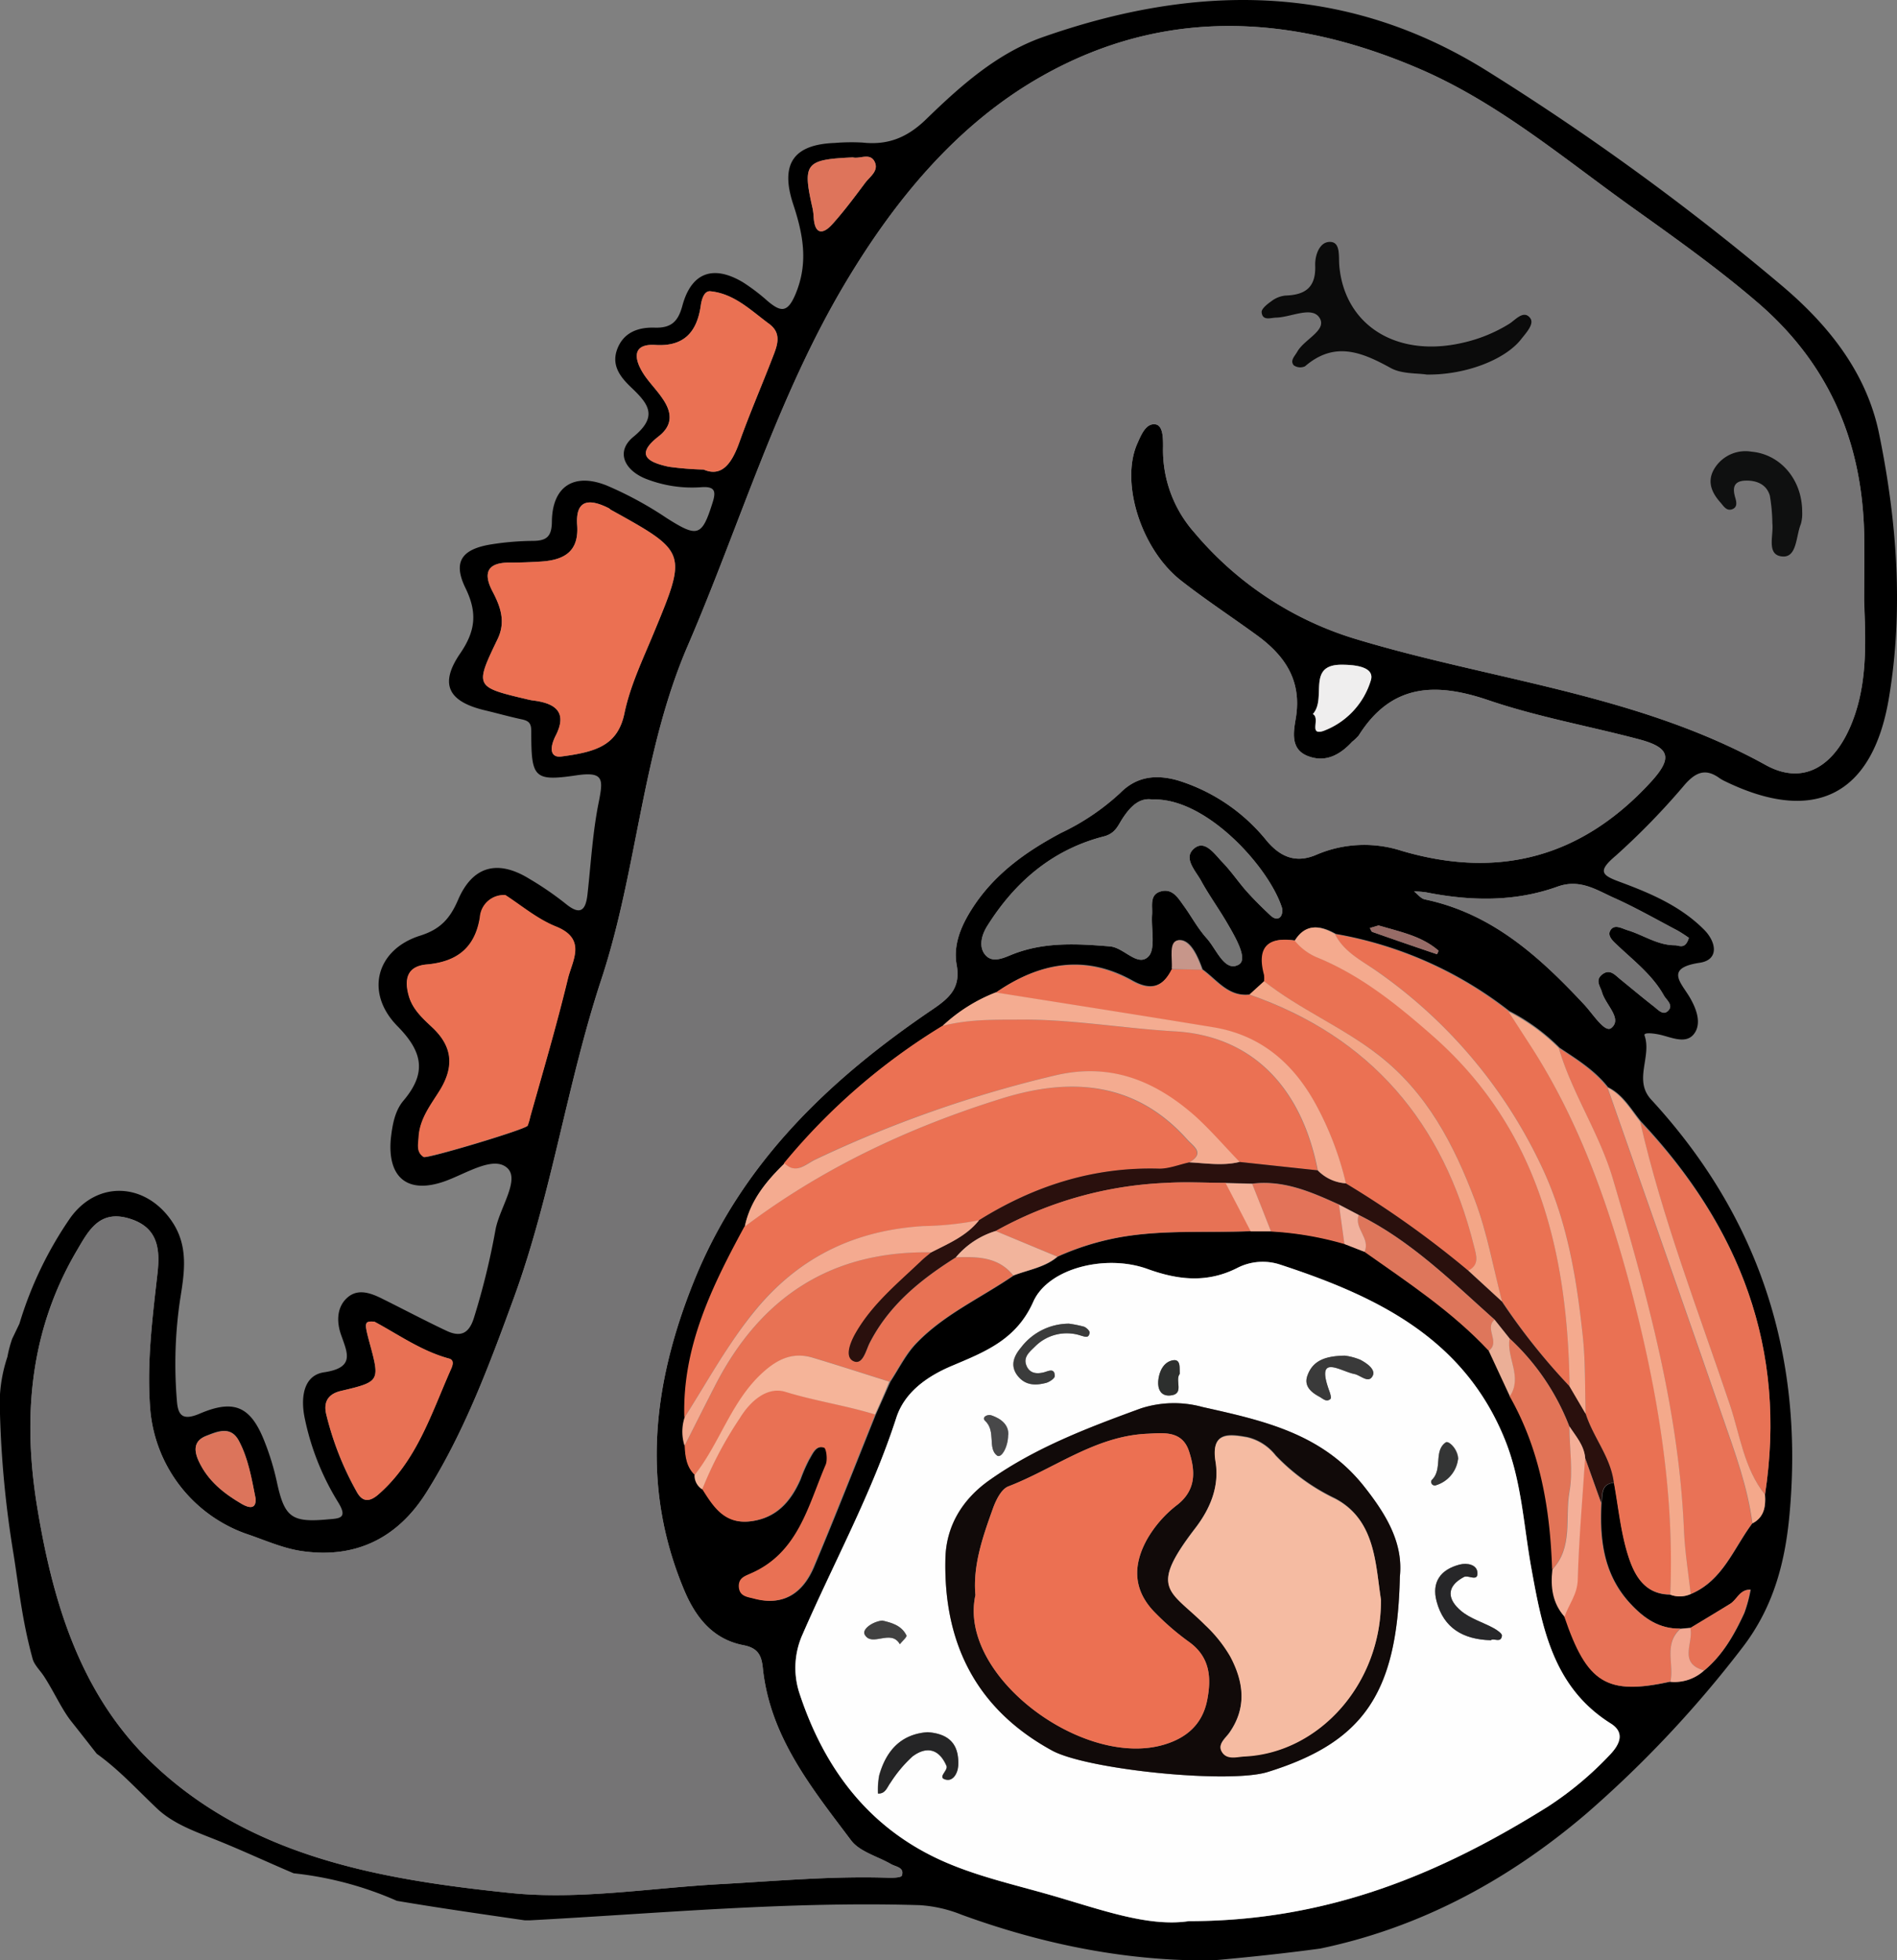 <?xml version="1.0" encoding="UTF-8"?> <svg xmlns="http://www.w3.org/2000/svg" viewBox="0 0 302.51 312.49"><rect x="0" y="0" width="302.51" height="312.49" fill="#808080" stroke="none"/> <defs> <style>.cls-1{fill:#757475;}.cls-2{fill:#fefefe;}.cls-3{fill:#eb7153;}.cls-4{fill:#ea7153;}.cls-5{fill:#eb7052;}.cls-6{fill:#ea7253;}.cls-7{fill:#757575;}.cls-8{fill:#e87254;}.cls-9{fill:#e97256;}.cls-10{fill:#e97154;}.cls-11{fill:#2a100d;}.cls-12{fill:#e87255;}.cls-13{fill:#e87154;}.cls-14{fill:#e77255;}.cls-15{fill:#e77256;}.cls-16{fill:#f4a98b;}.cls-17{fill:#f4ab90;}.cls-18{fill:#f4aa8e;}.cls-19{fill:#f4ac91;}.cls-20{fill:#e27457;}.cls-21{fill:#f4aa90;}.cls-22{fill:#f4a88b;}.cls-23{fill:#f5b499;}.cls-24{fill:#f3a687;}.cls-25{fill:#de765b;}.cls-26{fill:#e37359;}.cls-27{fill:#de745b;}.cls-28{fill:#f4af98;}.cls-29{fill:#dc745b;}.cls-30{fill:#efeeee;}.cls-31{fill:#f2b49c;}.cls-32{fill:#f5b198;}.cls-33{fill:#ebaf97;}.cls-34{fill:#f2a892;}.cls-35{fill:#f1b19d;}.cls-36{fill:#976c67;}.cls-37{fill:#c7968a;}.cls-38{fill:#0b0b0b;}.cls-39{fill:#0f1010;}.cls-40{fill:#110a09;}.cls-41{fill:#252526;}.cls-42{fill:#272729;}.cls-43{fill:#3b3c3c;}.cls-44{fill:#3a3a3a;}.cls-45{fill:#343535;}.cls-46{fill:#484849;}.cls-47{fill:#414141;}.cls-48{fill:#2d2f2e;}.cls-49{fill:#ec7052;}.cls-50{fill:#f5bba2;}</style> </defs> <title>4Ресурс 24</title> <g id="Слой_2" data-name="Слой 2"> <g id="Слой_2-2" data-name="Слой 2"> <path d="M1.94,213.42a19.5,19.5,0,0,0-.76,2.88A23.68,23.68,0,0,0,0,225.41a164.19,164.19,0,0,0,2.16,22.33c.87,5.48,1.35,10.51,3.05,16.71.29,1,1.2,1.82,1.83,2.8,1.55,2.39,2.84,5.27,4.31,7.12s2.72,3.45,4.07,5.18c3.6,2.58,6.41,5.7,9.64,8.75,2.65,2.51,6.34,3.75,9.69,5.1,4.06,1.64,8,3.48,12.08,5.21A55.27,55.27,0,0,1,63.29,303c6.78,1.15,13.6,2.12,20.41,3.11l.75,0c20.72-1.11,41.4-3.06,62.19-2.42a21.48,21.48,0,0,1,6.72,1.53c13.71,5,27.11,7.44,40.06,7.27,5.72-.5,11.43-1.11,17.11-1.88,14.93-3.11,29.16-10.16,42.49-21.55a179.68,179.68,0,0,0,24.76-26.33c5.14-6.63,7-14,7.66-22.13,2.11-25-5.08-46.82-22.13-65.32-2.87-3.11.13-6.85-1.06-10.22-.21-.58,1.69-.31,2.6-.09,1.89.46,4.2,1.56,5.43-.36,1.05-1.64.22-3.86-.84-5.66-1.37-2.32-4-4.64,1.6-5.48,3.11-.46,2.71-3.28.67-5.31-3.73-3.73-8.49-5.76-13.31-7.55-3-1.09-3.69-1.71-.76-4.19A115,115,0,0,0,268.73,125c1.7-1.9,3.25-2.55,5.42-1a6,6,0,0,0,.86.5c14.19,6.93,23.59,2.42,26.21-13.23,2.35-14,1.29-28.17-1.54-42-2-10-8.31-17.72-15.93-24.07A407.19,407.19,0,0,0,236.64,11C214.13-2.84,190.4-2.54,166.29,5.92,159,8.48,153.16,13.7,147.7,19c-3,2.92-6.09,4.17-10.12,3.73a32,32,0,0,0-4.48.06c-6.59.24-8.73,3.37-6.6,9.8,1.57,4.75,2.45,9.31.36,14.29-1.29,3.09-2.4,2.82-4.44,1.12a30.73,30.73,0,0,0-3.94-3c-4.75-2.83-8.24-1.57-9.67,3.76-.69,2.56-1.83,3.55-4.42,3.47s-5,.73-6,3.53c-.93,2.64.69,4.5,2.34,6.07,2.73,2.6,4.22,4.58.28,7.8-2.78,2.28-1.55,5.16,1.75,6.6A20.2,20.2,0,0,0,112,77.65c1.9-.09,2.22.58,1.67,2.35-1.73,5.55-2.39,5.74-7.38,2.57a57.55,57.55,0,0,0-9.57-5.19c-5.19-2.06-8.6.15-8.71,5.63,0,2.46-.76,3.19-3,3.21a45,45,0,0,0-6.45.52c-4.91.74-6.4,2.75-4.33,7,1.92,3.93,1.61,6.84-.85,10.43-3.36,4.9-1.9,7.68,4,9.07,1.93.46,3.84,1,5.79,1.42,1.17.24,1.56.63,1.55,1.94,0,7.32.34,8,7.14,7,4.41-.66,4.34.59,3.65,4.12-1,4.86-1.27,9.86-1.82,14.8-.29,2.7-1.2,3.44-3.55,1.49a50.18,50.18,0,0,0-5.74-3.93c-5-3.08-9-2.07-11.33,3.31-1.29,3-2.79,4.72-6.07,5.76-7,2.2-8.87,9.1-3.61,14.43,4.09,4.15,4.65,7.5.93,11.89-1.38,1.64-1.76,3.92-2,6.08-.54,6.16,2.67,8.78,8.43,6.81,3.43-1.17,7.88-4.21,10.13-2.19,2.1,1.88-1.25,6.43-1.87,9.89a115.56,115.56,0,0,1-3.43,14c-.81,2.62-2.21,3.09-4.37,2.08-3.44-1.62-6.79-3.4-10.2-5.09-1.83-.92-3.9-1.71-5.6-.22s-1.78,3.84-1,6c1,2.87,2.22,5.18-2.73,5.92-3.42.51-3.74,4.27-3.07,7.39a41.21,41.21,0,0,0,5.29,13.29c1.67,2.67.16,2.61-1.65,2.77-5.81.53-6.9-.34-8.13-6.11a41.38,41.38,0,0,0-1.87-6.14c-2.18-5.66-4.78-7-10.35-4.63-2.89,1.25-3.54.2-3.7-2.14a69.85,69.85,0,0,1,.5-15.89c.67-4.23,1.45-8.52-1.24-12.53-4.15-6.2-11.83-6.7-16.21-.68A60,60,0,0,0,3.1,211M136,25.09c1.1.29,2.74-.79,3.47.68s-.76,2.38-1.51,3.39c-1.67,2.23-3.34,4.48-5.2,6.55-1.53,1.71-2.81,1.69-3-1a10,10,0,0,0-.17-1.46C127.94,26,128.41,25.44,136,25.09ZM112.2,74.85a49.87,49.87,0,0,1-5.57-.45c-3.11-.68-5.52-1.79-1.61-4.83,2.37-1.84,2.12-3.91.61-6.07-1-1.49-2.39-2.79-3.28-4.35-1.32-2.3-1.29-4.38,2.16-4.16,4.62.29,6.65-2.13,7.24-6.29.15-1.06.56-2.36,1.53-2.27,3.82.38,6.48,3.07,9.39,5.21,2.1,1.56,1.23,3.56.51,5.41-1.72,4.46-3.63,8.86-5.24,13.36C116.74,73.8,115.15,76.12,112.2,74.85ZM89.45,120.6c-1.45.16-2-1-.85-3.31,1.92-3.74,0-5.15-3.42-5.61a8.05,8.05,0,0,1-1-.18c-8.47-2-8.49-2-4.82-9.65,1.31-2.73.47-5.12-.8-7.54-1.59-3-.84-4.67,2.78-4.63,1.65,0,3.31-.06,5-.17,3.59-.25,6-1.55,5.7-5.79s2.07-4.2,5-2.73c.15.07.26.21.4.29,12.2,6.75,12.16,6.74,6.73,19.82-1.71,4.12-3.68,8.24-4.58,12.55C98.52,118.87,95,119.87,89.45,120.6ZM67.59,184.44c-1.21-.79-.86-2-.8-3.15.17-3,2-5.22,3.46-7.6,2.21-3.69,1.94-6.84-1.21-9.83-1.54-1.46-3.21-2.91-3.82-5.11-.76-2.68-.25-4.74,2.9-5,4.73-.43,7.64-2.59,8.44-7.49a3.84,3.84,0,0,1,4-3.56c2.45,1.57,5.05,3.79,8.05,5,5,2,2.62,5.45,1.93,8.32-1.79,7.4-3.94,14.7-6,22a9.81,9.81,0,0,1-.42,1.43C84,180,68.09,184.77,67.59,184.44ZM52,225.34c-.38-1.75.2-3.11,2.37-3.62,6.25-1.47,6.23-1.55,4.55-7.73-.88-3.22-.84-3.41.77-3.31,3.84,2.06,7.51,4.69,11.9,5.88.85.22.6,1.05.34,1.63-3.15,7.07-5.43,14.62-11.57,20-1.57,1.38-2.66,1.16-3.52-.45A48.2,48.2,0,0,1,52,225.34ZM32.9,228.86c1.78-.71,3.91-1.63,5.2.8,1.47,2.79,2,5.9,2.67,9.25.08,1.66-1,1.52-2.19.84-2.88-1.68-5.42-3.67-6.89-6.84C30.83,231.05,31,229.61,32.9,228.86Zm223.86,50.81a53.67,53.67,0,0,1-9.91,8.28c-16.94,10.61-34.88,18.28-57.28,18.29-6.61,1-14.44-2-22.39-4.26-5.56-1.58-11.28-2.89-16.55-5.19-12-5.24-19.21-14.82-23.2-27.05a13,13,0,0,1,.57-9.25C133,249,139.05,238,142.93,226c1.31-4.05,4.87-6.59,8.85-8.27,5.25-2.22,10.31-4.15,13-10.24,2.41-5.37,11.59-7.61,18.21-5.21,4.94,1.79,9.57,2.26,14.35-.18a8.88,8.88,0,0,1,6.82-.51c15.27,5,29.33,11.68,35.87,28,2.63,6.57,2.93,13.56,4.17,20.38,1.73,9.57,3.49,19,12.66,24.76C259.17,276.13,258.38,278,256.76,279.67Zm24.7-41.43c.14,1.9-.14,3.6-2,4.58-3,4-4.69,9.11-9.8,11.27a4.24,4.24,0,0,1-3.26.11c-4.14,0-5.76-3.12-6.73-6.19-1.19-3.74-1.55-7.75-2.27-11.64-2.12.17-1.78,1.89-2,3.24-.3,5.86.35,11.41,4.6,16,2.22,2.4,4.67,4.08,8.05,4l1.58-.15c2.1-1.27,4.21-2.53,6.3-3.82,1.13-.69,1.58-2.36,3.26-2.25a22.83,22.83,0,0,1-1,3.71c-1.57,3.4-3.4,6.66-6.34,9.12a6.93,6.93,0,0,1-5.36,1.83c-10.17,2.24-13.31.32-16.93-10.36-1.89-2.2-2.21-4.79-1.9-7.54-.31-9.69-1.9-19.07-6.78-27.64l-3.37-7.24c-5.82-6.23-12.9-10.89-19.8-15.76l-3.21-1.25a52,52,0,0,0-11.69-2h-3.22c-7,.29-14.12-.27-21.12,1a42.79,42.79,0,0,0-9.77,3.05c-2,1.72-4.65,2.09-7,3-5.23,3.59-11.16,6.22-15.59,10.87-1.66,1.74-2.75,4-4.1,6.05-.78,1.74-1.55,3.49-2.33,5.23-3.26,8.1-6.44,16.23-9.83,24.28-1.73,4.1-4.76,6.34-9.48,5.08-1-.28-2.38-.31-2.42-2,0-1.34,1-1.6,1.86-2,7.62-3.27,9.18-10.79,12-17.35.33-.77.1-2.59-.27-2.71-1.4-.47-1.91,1-2.47,1.9a25.57,25.57,0,0,0-1.38,3.16c-1.54,3.52-3.83,6.17-7.92,6.68s-5.86-2.28-7.65-5.13a2.64,2.64,0,0,1-1.23-2.27c-1.36-1.28-1.56-3-1.64-4.68a7.4,7.4,0,0,1,0-4.49c-.36-11.27,4.39-20.92,9.56-30.44.86-4.15,3.42-7.24,6.35-10.09a99.93,99.93,0,0,1,25.26-21.91,26.33,26.33,0,0,1,8.48-5.33c6.88-4.75,14.12-6.11,21.7-1.87,3,1.68,4.93,1,6.37-1.89.16-1.67-.59-4.54,1.18-4.56s2.92,2.67,3.64,4.68c2.33,1.68,4.12,4.41,7.57,4l2.32-2.12a3.88,3.88,0,0,0,0-1c-1.18-4.38.53-6.14,4.94-5.47,1.74-2.78,4-2.42,6.42-1.06a62.21,62.21,0,0,1,27.68,12.3,31.78,31.78,0,0,1,8,5.85c2.79,1.84,5.63,3.61,7.73,6.29,2.41,1.19,3.65,3.5,5.25,5.46C277.43,195.53,285,215,281.46,238.24Zm-89.93-97.85c1.27,2.32,2.84,4.47,4.17,6.76,1.24,2.13,3.37,5.72,1.86,6.6-2.24,1.3-3.56-2.42-5.1-4.14s-2.45-3.52-3.72-5.26c-.86-1.2-1.75-2.7-3.5-2.29-2,.47-1.42,2.33-1.52,3.73-.17,2.3.61,5.48-.6,6.7-1.71,1.7-3.89-1.45-6.12-1.63-5.3-.44-10.59-.74-15.69,1.33-1.35.55-3.05,1.34-4.17.05s-.62-3.19.29-4.63c4.42-7.05,10.43-12.19,18.59-14.28,1.87-.48,2.26-1.76,3-2.88,1.28-1.95,2.73-3.35,4.77-3,8.56-.35,18.59,10.82,20.63,17.22a1.77,1.77,0,0,1-.16,1.38c-.53.71-1.24.27-1.68-.14-1.33-1.25-2.63-2.53-3.84-3.89s-2.42-3.15-3.8-4.57c-1.21-1.25-2.74-3.57-4.41-2.28C188.55,136.69,190.64,138.76,191.53,140.39Zm26.92,7.54,1.39-.41c3.35,1,6.81,1.64,9.54,4,.06.05-.21.59-.23.59q-5.16-1.74-10.3-3.55C218.67,148.5,218.58,148.15,218.45,147.93Zm38.92-4.83c3.46,1.55,6.77,3.44,10.13,5.21a19.35,19.35,0,0,1,1.82,1.19c-.59,1.92-1.55,1.18-2.23,1.18-2.75,0-5-1.62-7.52-2.39-.95-.29-2.05-1-2.71-.07s.37,1.8,1.08,2.47c2.65,2.5,5.58,4.74,7.4,8,.42.74,1.67,1.61.55,2.54-.73.61-1.5-.28-2.11-.76-1.83-1.42-3.6-2.91-5.4-4.37-.87-.7-1.71-1.79-3-.67-1,.9-.16,1.86.09,2.74.56,2,3.29,4.21,1.49,5.69-1.06.87-3-2.35-4.45-3.85-7.1-7.59-14.65-14.42-25.29-16.64-.64-.13-1.16-.84-1.73-1.28a15.22,15.22,0,0,1,1.92.15c7.09,1.41,14.16,1.55,21-.92C252,140.05,254.6,141.86,257.37,143.1Zm37.85-27.66c-2.77,6.74-7.67,9.82-13.67,6.5-20.56-11.38-43.82-13.51-65.73-20.19A54,54,0,0,1,190.47,84.9a19.83,19.83,0,0,1-5-13.73c0-1.32,0-3.32-1.19-3.52-1.5-.24-2.26,1.57-2.89,3-2.77,6.13.49,16.83,6.94,21.89,3.91,3.06,8.08,5.79,12.1,8.72,4.43,3.22,7.17,7.17,6.23,13.09-.34,2.12-1,5,1.83,6.14s5.18-.13,7.13-2.25a7.44,7.44,0,0,0,1.05-1c5.19-8.24,12.21-8.51,20.7-5.62,7.81,2.66,16,4.11,24,6.23,5,1.32,5.36,3,1.91,6.78-11,12-24.22,15.57-39.75,11a19.35,19.35,0,0,0-13.61.62c-3.24,1.4-5.71.38-7.9-2.2a29.27,29.27,0,0,0-14.19-9.65c-3.53-1-6.6-.62-9.19,2a37.24,37.24,0,0,1-9.44,6.37c-5.64,3-10.72,6.62-14.22,12.13-1.75,2.75-3,5.73-2.42,8.93.65,3.61-1.11,5.22-3.81,7.05-16.47,11.15-30.51,24.5-38.12,43.43-6.51,16.21-8.52,32.57-1.5,49.22,1.85,4.38,4.61,7.79,9.42,8.72,2.37.45,2.89,1.66,3.1,3.67,1.14,10.95,7.83,19.14,14.08,27.45,1.37,1.81,4.2,2.53,6.35,3.77.78.45,2.17.51,1.74,1.84-.11.33-1.47.37-2.24.34-8.82-.29-17.6.51-26.39,1-11.27.59-22.69,2.57-33.78,1.43-21.48-2.22-43.12-6-59-22.57C12.29,268.42,8.27,254.48,5.93,240.23s-1.21-28.08,6.31-40.86c1.86-3.15,3.58-6.59,8.4-5.12,4.62,1.4,4.9,4.94,4.47,8.75-.82,7.25-1.75,14.47-1.14,21.81a23.11,23.11,0,0,0,15.16,19.64c3,1,5.93,2.36,9,2.8C56.7,248.5,63.4,245.2,68,237.89c6.12-9.72,10.07-20.42,14-31.16,6-16.52,8.42-34,13.9-50.63,5.76-17.46,6.43-36.17,13.79-53.21C118,83.62,124,63.23,134.77,45.16c7.81-13.1,17.7-25.24,31.22-32.93,19.57-11.12,40-10,60.27-1.3C238.74,16.28,249.05,25,260,32.85c7,5,14.07,10,20.59,15.64,11.24,9.79,16.42,22.2,16.69,36.88.06,3.48,0,7,0,10.46C297.52,102.46,297.83,109.1,295.22,115.44Zm-85.86-1.62c2.28-2.52-1.06-7.85,4.55-7.86,1.57,0,5.49.14,4.67,2.57a12.45,12.45,0,0,1-7.58,8C208.64,117.26,210.61,114.52,209.36,113.82Z"></path> <path class="cls-1" d="M297.24,95.83c.28,6.63.59,13.27-2,19.61-2.77,6.74-7.67,9.82-13.67,6.5-20.56-11.38-43.82-13.51-65.73-20.19A54,54,0,0,1,190.47,84.9a19.83,19.83,0,0,1-5-13.73c0-1.32,0-3.32-1.19-3.52-1.5-.24-2.26,1.57-2.89,3-2.77,6.13.49,16.83,6.94,21.89,3.91,3.06,8.08,5.79,12.1,8.72,4.43,3.22,7.17,7.17,6.23,13.09-.34,2.12-1,5,1.83,6.14s5.18-.13,7.13-2.25a7.44,7.44,0,0,0,1.05-1c5.19-8.24,12.21-8.51,20.7-5.62,7.81,2.66,16,4.11,24,6.23,5,1.32,5.36,3,1.91,6.78-11,12-24.22,15.57-39.75,11a19.35,19.35,0,0,0-13.61.62c-3.24,1.4-5.71.38-7.9-2.2a29.27,29.27,0,0,0-14.19-9.65c-3.53-1-6.6-.62-9.19,2a37.24,37.24,0,0,1-9.44,6.37c-5.64,3-10.72,6.62-14.22,12.13-1.75,2.75-3,5.73-2.42,8.93.65,3.61-1.11,5.22-3.81,7.05-16.47,11.15-30.51,24.5-38.12,43.43-6.51,16.21-8.52,32.57-1.5,49.22,1.85,4.38,4.61,7.79,9.42,8.72,2.37.45,2.89,1.66,3.1,3.67,1.14,10.95,7.83,19.14,14.08,27.45,1.37,1.81,4.2,2.53,6.35,3.77.78.45,2.17.51,1.74,1.84-.11.33-1.47.37-2.24.34-8.82-.29-17.6.51-26.39,1-11.27.59-22.69,2.57-33.78,1.43-21.48-2.22-43.12-6-59-22.57C12.29,268.42,8.27,254.48,5.93,240.23s-1.21-28.08,6.31-40.86c1.86-3.15,3.58-6.59,8.4-5.12,4.62,1.4,4.9,4.94,4.47,8.75-.82,7.25-1.75,14.47-1.14,21.81a23.11,23.11,0,0,0,15.16,19.64c3,1,5.93,2.36,9,2.8C56.7,248.5,63.4,245.2,68,237.89c6.12-9.72,10.07-20.42,14-31.16,6-16.52,8.42-34,13.9-50.63,5.76-17.46,6.43-36.17,13.79-53.21C118,83.62,124,63.23,134.77,45.16c7.81-13.1,17.7-25.24,31.22-32.93,19.57-11.12,40-10,60.27-1.3C238.74,16.28,249.05,25,260,32.85c7,5,14.07,10,20.59,15.64,11.24,9.79,16.42,22.2,16.69,36.88C297.29,88.85,297.24,92.34,297.24,95.83ZM227.51,59.71c6.21.08,12.47-2.37,15.05-5.67.79-1,2.17-2.45,1.46-3.39-1-1.36-2.35.28-3.34.91a24,24,0,0,1-7.32,3c-10.56,2.49-18.91-2.69-19.78-12.21-.14-1.45.24-3.72-1.37-3.84-1.81-.13-2.54,2.19-2.48,3.75.13,3.53-1.6,4.7-4.77,4.8a4.44,4.44,0,0,0-2.27.94c-.63.44-1.56,1.19-1.5,1.73.15,1.44,1.47.88,2.36.85,2.39-.08,5.69-2,6.9.08S208,54.08,206.86,56c-.39.69-1.19,1.4-.54,2.16a1.82,1.82,0,0,0,1.79.15c4.73-4.09,9.11-2.24,13.75.32C223.64,59.64,226.06,59.47,227.51,59.71Zm59.88,21.83c0-5.12-3.49-9.13-8.07-9.55a5.8,5.8,0,0,0-5.94,2.76c-1.22,2-.42,3.82,1,5.39.5.57,1,1.48,2,1,.67-.34.56-1,.37-1.72-.42-1.43-.4-2.71,1.57-2.78,1.81-.07,3.39.59,3.92,2.38a27.7,27.7,0,0,1,.4,4.41c.24,1.93-1,5.12,1.64,5.3,2.31.16,2.12-3.28,2.91-5.17A6.08,6.08,0,0,0,287.39,81.54Z"></path> <path class="cls-2" d="M189.57,306.24c-6.61,1-14.44-2-22.39-4.26-5.56-1.58-11.28-2.89-16.55-5.19-12-5.24-19.21-14.82-23.2-27.05a13,13,0,0,1,.57-9.25C133,249,139.05,238,142.93,226c1.31-4.05,4.87-6.59,8.85-8.27,5.25-2.22,10.31-4.15,13-10.24,2.41-5.37,11.59-7.61,18.21-5.21,4.94,1.79,9.57,2.26,14.35-.18a8.88,8.88,0,0,1,6.82-.51c15.27,5,29.33,11.68,35.87,28,2.63,6.57,2.93,13.56,4.17,20.38,1.73,9.57,3.49,19,12.66,24.76,2.27,1.44,1.48,3.3-.14,5a53.67,53.67,0,0,1-9.91,8.28C229.91,298.56,212,306.23,189.57,306.24Zm33.66-54.9c.57-5.38-2.13-9.92-5.85-14.56-6.72-8.36-16.1-10.36-25.65-12.5a17.18,17.18,0,0,0-9.8.22c-8.38,3.06-16.75,6.22-24.12,11.42-4.29,3-6.94,7.25-7.06,12.51-.31,13.45,4.89,24,17,30.61,5.59,3.06,28.24,5.34,34.4,3.42C217.44,277.72,222.84,269.9,223.23,251.34Zm-75.31,24.78c-4.19.3-6.6,2.91-7.75,6.9a13,13,0,0,0-.19,2.88c1.22.05,1.45-1,2-1.75a20.83,20.83,0,0,1,3.47-4.14c2.2-1.67,4.25-1.31,5.45,1.48.33.78-1.61,1.91,0,2.21,1.12.21,1.83-1.16,1.87-2.45C152.91,278,151.33,276.36,147.92,276.12Zm89.82-14.66c.45-.41,1.64.53,1.77-.73,0-.35-.8-.91-1.33-1.2-1.73-.94-3.73-1.52-5.19-2.75-2.1-1.76-2.49-3.84.46-5.4.7-.37,2.28.85,2.15-.73-.11-1.28-1.64-1.55-2.83-1.25-3,.78-4.51,2.78-3.67,5.89C230.24,259.53,233.32,261.34,237.74,261.46ZM170.46,211a9.63,9.63,0,0,0-7.66,3.82c-1.13,1.34-1.81,2.81-.54,4.45s2.81,1.6,4.48,1.18c.57-.15,1.46-.73,1.46-1.11,0-1.37-1.06-.76-1.73-.59-1.29.33-2.37.08-2.83-1.19s.59-2.11,1.41-2.92a7.13,7.13,0,0,1,7.28-1.76c.67.18,1.28.49,1.42-.41.05-.29-.51-.86-.9-1A18.37,18.37,0,0,0,170.46,211Zm44,5.11c-2.75.06-5,.6-5.95,3.1-.66,1.7.51,2.72,1.92,3.47.57.31,1.1.88,1.71.34.18-.16,0-.82-.15-1.21-2.26-6.19,1.72-3.21,4-2.77,1,.19,2.29,1.61,2.92.23.46-1-1-2-2-2.5A9.76,9.76,0,0,0,214.42,216.09Zm18.09,16.49c0-1.61-1.55-3-2-2.68-2,1.39-.44,4.32-2.24,6a.57.57,0,0,0,.73.81A5,5,0,0,0,232.51,232.58Zm-71.75-3.82c.13-1.54-1-2.59-2.69-3.15-.64-.22-1.59.31-1,.88,1.76,1.63.35,4.36,1.89,5.52C159.7,232.53,160.78,230.59,160.76,228.76Zm-20.08,29.56c-1.57.17-3.25,1.39-2.8,2.23,1.12,2.06,4.19-.95,5.6,1.53.38-.48,1.17-1.16,1.05-1.4C143.75,259.08,142.16,258.67,140.68,258.32ZM188.13,219c-.06-.89.22-2.38-1.07-2.17-1.48.25-2.23,1.75-2.36,3.31-.1,1.29.43,2.4,1.83,2.31C189,222.31,187.29,220.09,188.13,219Z"></path> <path class="cls-3" d="M109.13,226c-.36-11.26,4.39-20.91,9.56-30.44,12.42-9.34,26.29-15.84,41-20.43,10.92-3.4,21.27-2.74,29.55,6.51,1,1.13,2.92,2.18.37,3.67-1.59.35-3.19,1.05-4.77,1-10.48-.31-20,2.73-28.76,8.22a49.92,49.92,0,0,1-8.88.93c-10.9.66-19.89,4.94-26.95,13.6C116,214.35,112.75,220.27,109.13,226Z"></path> <path class="cls-4" d="M212.89,148.91a62.22,62.22,0,0,1,27.67,12.3l3.19,4.94c8,12.3,12.82,25.93,16.52,40,4.12,15.75,6.77,31.66,6.08,48-4.14,0-5.76-3.12-6.73-6.19-1.19-3.74-1.55-7.75-2.27-11.64-.52-4.06-3.29-7.2-4.49-11-.13-4.09,0-8.21-.45-12.27-1-9.53-2.55-18.89-6.85-27.7a78.82,78.82,0,0,0-26.08-30.62C217.1,153.13,214.28,151.76,212.89,148.91Z"></path> <path class="cls-3" d="M125,185.44a100.09,100.09,0,0,1,25.26-21.9c3.88-1,7.86-1,11.83-1,8.47-.1,16.81,1.39,25.21,1.87,11.78.67,20.1,8.33,22.8,22.15l-12.46-1.34c-2.42-2.49-4.69-5.15-7.3-7.43-6.39-5.58-13.47-8.44-22.28-6.33a191.34,191.34,0,0,0-38.17,13.41C128.41,185.59,126.9,187.24,125,185.44Z"></path> <path class="cls-5" d="M89.45,120.6c-1.45.16-2-1-.85-3.31,1.92-3.74,0-5.15-3.42-5.61a8.05,8.05,0,0,1-1-.18c-8.47-2-8.49-2-4.82-9.65,1.31-2.73.47-5.12-.8-7.54-1.59-3-.84-4.67,2.78-4.63,1.65,0,3.31-.06,5-.17,3.59-.25,6-1.55,5.7-5.79s2.07-4.2,5-2.73c.15.07.26.21.4.29,12.2,6.75,12.16,6.74,6.73,19.82-1.71,4.12-3.68,8.24-4.58,12.55C98.52,118.87,95,119.87,89.45,120.6Z"></path> <path class="cls-3" d="M191.67,154.57c2.33,1.68,4.12,4.41,7.57,4,19.38,6.74,30.94,20.46,35.82,40.13.36,1.45.92,2.93-.9,3.87a154.73,154.73,0,0,0-19.53-13.91,50.3,50.3,0,0,0-4.75-12.48c-3.6-6.62-8.8-11.13-16.4-12.38-11.55-1.9-23.13-3.71-34.7-5.56,6.88-4.74,14.12-6.1,21.7-1.86,3,1.68,4.93,1,6.37-1.89Z"></path> <path class="cls-6" d="M201.57,156.41a4.41,4.41,0,0,0,0-1c-1.18-4.38.53-6.14,4.94-5.47a9.12,9.12,0,0,0,3.52,2.66c7.17,2.91,13.12,7.74,18.79,12.79C245.4,180.23,250,199.84,250.3,221a102,102,0,0,1-10.77-13.57c-1.41-5.4-2.38-11-4.34-16.16-3.34-8.81-7.59-17.08-15.4-23.14C214,163.69,207.26,160.9,201.57,156.41Z"></path> <path class="cls-3" d="M80.6,142.67c2.45,1.57,5.05,3.79,8.05,5,5,2,2.62,5.45,1.93,8.32-1.79,7.4-3.94,14.7-6,22a9.81,9.81,0,0,1-.42,1.43c-.23.56-16.12,5.29-16.62,5-1.21-.79-.86-2-.8-3.15.17-3,2-5.22,3.46-7.6,2.21-3.69,1.94-6.84-1.21-9.83-1.54-1.46-3.21-2.91-3.82-5.11-.76-2.68-.25-4.74,2.9-5,4.73-.43,7.64-2.59,8.44-7.49A3.84,3.84,0,0,1,80.6,142.67Z"></path> <path class="cls-7" d="M183.79,127.45c8.56-.35,18.59,10.82,20.63,17.22a1.77,1.77,0,0,1-.16,1.38c-.53.71-1.24.27-1.68-.14-1.33-1.25-2.63-2.53-3.84-3.89s-2.42-3.15-3.8-4.57c-1.21-1.25-2.74-3.57-4.41-2.28-2,1.52.11,3.59,1,5.22,1.27,2.32,2.84,4.47,4.17,6.76,1.24,2.13,3.37,5.72,1.86,6.6-2.24,1.3-3.56-2.42-5.1-4.14s-2.45-3.52-3.72-5.26c-.86-1.2-1.75-2.7-3.5-2.29-2,.47-1.42,2.33-1.52,3.73-.17,2.3.61,5.48-.6,6.7-1.71,1.7-3.89-1.45-6.12-1.63-5.3-.44-10.59-.74-15.69,1.33-1.35.55-3.05,1.34-4.17.05s-.62-3.19.29-4.63c4.42-7.05,10.43-12.19,18.59-14.28,1.87-.48,2.26-1.76,3-2.88C180.3,128.5,181.75,127.1,183.79,127.45Z"></path> <path class="cls-8" d="M161.56,203.32c-5.23,3.59-11.16,6.22-15.59,10.87-1.66,1.74-2.75,4-4.1,6.05-4.05-1.27-8.09-2.58-12.15-3.8-3.15-.95-5.56.11-8,2.33-5.06,4.58-6.81,11.23-10.9,16.37-1.36-1.27-1.56-2.95-1.64-4.68,1.64-3.23,3.26-6.47,4.92-9.69,7.2-14,18.44-21.41,34.41-21.14-.49.42-1,.81-1.48,1.26-3.77,3.64-7.91,7-10.57,11.6-.86,1.5-1.75,3.75-.41,4.45,1.53.81,2.05-1.71,2.64-2.87,3.11-6.07,8.15-10.12,13.74-13.64C155.79,200.35,159.16,200.29,161.56,203.32Z"></path> <path class="cls-9" d="M248.57,167.06c2.79,1.84,5.63,3.61,7.74,6.29,6.16,17.61,12.37,35.21,18.47,52.84,1.89,5.44,3.88,10.87,4.63,16.63-3,4-4.69,9.11-9.8,11.27-.38-3.43-.94-6.86-1.08-10.31-.83-19.24-5.93-37.58-11.34-55.9C255,180.6,250.7,174.3,248.57,167.06Z"></path> <path class="cls-10" d="M139.54,225.47c-3.26,8.1-6.44,16.23-9.83,24.28-1.73,4.1-4.76,6.34-9.48,5.08-1-.28-2.38-.31-2.42-2,0-1.34,1-1.6,1.86-2,7.62-3.28,9.18-10.8,12-17.36.33-.77.1-2.59-.27-2.71-1.4-.47-1.91,1-2.47,1.9a26.25,26.25,0,0,0-1.38,3.16c-1.54,3.52-3.83,6.17-7.92,6.68s-5.86-2.28-7.65-5.13a60.84,60.84,0,0,1,6-11.36c1.64-2.69,4.34-5.09,7.27-4.19C130,223.32,134.84,224,139.54,225.47Z"></path> <path class="cls-11" d="M152.41,200.43c-5.59,3.52-10.63,7.57-13.74,13.64-.59,1.16-1.11,3.68-2.64,2.87-1.34-.7-.45-2.95.41-4.45,2.66-4.65,6.8-8,10.57-11.6.47-.45,1-.84,1.49-1.26,2.74-1.41,5.63-2.59,7.62-5.12,8.8-5.49,18.28-8.53,28.76-8.22,1.58,0,3.18-.66,4.77-1,2.68.13,5.36.59,8-.07l12.47,1.34a6.81,6.81,0,0,0,4.48,2.07,154.73,154.73,0,0,1,19.53,13.91l5.37,4.93A102,102,0,0,0,250.3,221l2.56,4.35c1.2,3.79,4,6.93,4.49,11-2.12.17-1.78,1.89-2,3.23l-2.58-7.22c-.18-2-1.48-3.44-2.51-5a37.42,37.42,0,0,0-9.51-14l-2.4-3c-6.81-6.08-13.32-12.57-21.65-16.69L213.53,192c-4.4-2-8.81-3.95-13.85-3.33l-4.2-.11c-3.14,0-6.29-.22-9.42,0a61,61,0,0,0-27.29,7.68A13.38,13.38,0,0,0,152.41,200.43Z"></path> <path class="cls-4" d="M112.2,74.85a49.87,49.87,0,0,1-5.57-.45c-3.11-.68-5.52-1.79-1.61-4.83,2.37-1.84,2.12-3.91.61-6.07-1-1.49-2.39-2.79-3.28-4.35-1.32-2.3-1.29-4.38,2.16-4.16,4.62.29,6.65-2.13,7.24-6.29.15-1.06.56-2.36,1.53-2.27,3.82.38,6.48,3.07,9.39,5.21,2.1,1.56,1.23,3.56.51,5.41-1.72,4.46-3.63,8.86-5.24,13.36C116.74,73.8,115.15,76.12,112.2,74.85Z"></path> <path class="cls-12" d="M261.55,178.81c15.88,16.72,23.49,36.2,19.91,59.44-3.38-4.23-4-9.6-5.64-14.46C270.79,208.89,265.07,194.19,261.55,178.81Z"></path> <path class="cls-1" d="M269.32,149.5c-.59,1.92-1.55,1.18-2.23,1.18-2.75,0-5-1.62-7.52-2.39-.95-.29-2.05-1-2.71-.07s.37,1.8,1.08,2.47c2.65,2.5,5.58,4.74,7.4,8,.42.74,1.67,1.61.55,2.54-.73.61-1.5-.28-2.11-.76-1.83-1.42-3.6-2.91-5.4-4.37-.87-.7-1.71-1.79-3-.67-1,.9-.16,1.86.09,2.74.56,2,3.29,4.21,1.49,5.69-1.06.87-3-2.35-4.45-3.85-7.1-7.59-14.65-14.42-25.29-16.64-.64-.13-1.16-.84-1.73-1.28a17.34,17.34,0,0,1,1.92.15c7.09,1.41,14.16,1.55,21-.92,3.48-1.25,6.12.56,8.89,1.8,3.46,1.55,6.77,3.44,10.13,5.21A19.35,19.35,0,0,1,269.32,149.5Z"></path> <path class="cls-13" d="M59.72,210.68c3.84,2.06,7.51,4.69,11.9,5.88.85.22.6,1.05.34,1.63-3.15,7.07-5.43,14.62-11.57,20-1.57,1.38-2.66,1.16-3.52-.45A48.2,48.2,0,0,1,52,225.34c-.38-1.75.2-3.11,2.37-3.62,6.25-1.47,6.23-1.55,4.55-7.73C58.07,210.77,58.11,210.58,59.72,210.68Z"></path> <path class="cls-14" d="M158.77,196.23a61,61,0,0,1,27.29-7.68c3.13-.17,6.28,0,9.42,0,1.34,2.56,2.66,5.13,4,7.69-7,.29-14.11-.27-21.11,1a42.79,42.79,0,0,0-9.77,3.05Z"></path> <path class="cls-15" d="M252.74,232.38l2.58,7.22c-.3,5.87.35,11.42,4.6,16,2.22,2.4,4.67,4.08,8.05,4-2.71,2.4-1,5.65-1.6,8.44-10.16,2.24-13.3.32-16.92-10.36.67-2,2-3.54,2.11-5.88C251.74,245.36,252.32,238.87,252.74,232.38Z"></path> <path class="cls-16" d="M248.57,167.06c2.13,7.24,6.46,13.54,8.62,20.82,5.41,18.32,10.51,36.66,11.34,55.9.14,3.45.7,6.88,1.08,10.31a4.24,4.24,0,0,1-3.26.11c.69-16.35-2-32.26-6.08-48-3.7-14.11-8.49-27.74-16.52-40l-3.19-4.94A31.78,31.78,0,0,1,248.57,167.06Z"></path> <path class="cls-17" d="M197.68,185.21c-2.67.66-5.35.2-8,.07,2.55-1.49.65-2.54-.37-3.67-8.28-9.25-18.63-9.91-29.55-6.51-14.75,4.59-28.62,11.09-41,20.43.86-4.14,3.42-7.23,6.35-10.08,1.86,1.79,3.37.14,4.89-.59a191.34,191.34,0,0,1,38.17-13.41c8.81-2.11,15.89.75,22.28,6.33C193,180.06,195.26,182.72,197.68,185.21Z"></path> <path class="cls-18" d="M252.86,225.38,250.3,221c-.31-21.19-4.9-40.8-21.53-55.61-5.67-5-11.62-9.88-18.79-12.79a9.12,9.12,0,0,1-3.52-2.66c1.74-2.78,4-2.42,6.42-1.06,1.4,2.85,4.22,4.22,6.6,5.88a78.82,78.82,0,0,1,26.08,30.62c4.3,8.81,5.84,18.17,6.85,27.7C252.84,217.17,252.73,221.29,252.86,225.38Z"></path> <path class="cls-19" d="M214.63,188.62a6.81,6.81,0,0,1-4.48-2.07c-2.71-13.82-11-21.48-22.81-22.15-8.4-.48-16.74-2-25.21-1.87-4,0-7.95,0-11.83,1a26.33,26.33,0,0,1,8.48-5.33c11.57,1.84,23.15,3.65,34.7,5.55,7.6,1.25,12.8,5.76,16.4,12.38A50.3,50.3,0,0,1,214.63,188.62Z"></path> <path class="cls-20" d="M240.72,213.36a37.42,37.42,0,0,1,9.51,14c.06,3.51.66,7.12,0,10.5-.76,4.12.63,8.79-2.72,12.34-.31-9.69-1.9-19.07-6.78-27.64C242.84,219.48,240.21,216.43,240.72,213.36Z"></path> <path class="cls-21" d="M156.12,194.51c-2,2.53-4.88,3.71-7.62,5.12-16-.27-27.22,7.16-34.42,21.14-1.66,3.22-3.28,6.46-4.92,9.69a7.4,7.4,0,0,1,0-4.49c3.62-5.7,6.83-11.62,11.16-16.93,7.06-8.66,16-12.94,27-13.6A49.92,49.92,0,0,0,156.12,194.51Z"></path> <path class="cls-22" d="M261.55,178.81c3.52,15.38,9.24,30.08,14.27,45,1.65,4.86,2.26,10.23,5.64,14.46.14,1.89-.14,3.59-2,4.57-.75-5.76-2.74-11.19-4.63-16.63-6.1-17.63-12.31-35.23-18.47-52.84C258.71,174.54,260,176.85,261.55,178.81Z"></path> <path class="cls-23" d="M139.54,225.47c-4.7-1.44-9.57-2.15-14.29-3.6-2.93-.9-5.63,1.5-7.27,4.19a60.84,60.84,0,0,0-6,11.36,2.64,2.64,0,0,1-1.23-2.27c4.09-5.15,5.84-11.8,10.9-16.38,2.46-2.22,4.87-3.28,8-2.33,4.06,1.22,8.1,2.53,12.15,3.8C141.09,222,140.32,223.73,139.54,225.47Z"></path> <path class="cls-24" d="M239.53,207.46l-5.37-4.93c1.82-.94,1.26-2.42.9-3.87-4.88-19.67-16.44-33.39-35.82-40.13l2.33-2.12c5.69,4.49,12.46,7.28,18.22,11.75,7.81,6.06,12.06,14.33,15.4,23.14C237.15,196.49,238.12,202.06,239.53,207.46Z"></path> <path class="cls-25" d="M216.67,193.68c8.33,4.12,14.84,10.61,21.66,16.69-1.67,1.4,1,3.6-.93,4.95-5.82-6.23-12.9-10.89-19.8-15.76C218.58,197.39,215.89,195.81,216.67,193.68Z"></path> <path class="cls-26" d="M199.68,188.71c5-.62,9.45,1.34,13.85,3.33q.43,3.14.86,6.27a52,52,0,0,0-11.69-2C201.69,193.76,200.69,191.23,199.68,188.71Z"></path> <path class="cls-27" d="M136,25.09c1.1.29,2.74-.79,3.47.68s-.76,2.38-1.51,3.39c-1.67,2.23-3.34,4.48-5.2,6.55-1.53,1.71-2.81,1.69-3-1a10,10,0,0,0-.17-1.46C127.94,26,128.41,25.44,136,25.09Z"></path> <path class="cls-28" d="M247.55,250.2c3.35-3.55,2-8.22,2.72-12.34.62-3.38,0-7,0-10.5,1,1.58,2.33,3,2.51,5-.42,6.49-1,13-1.18,19.48-.07,2.34-1.44,3.92-2.11,5.88C247.56,255.54,247.24,253,247.55,250.2Z"></path> <path class="cls-29" d="M40.77,238.91c.08,1.66-1,1.52-2.19.84-2.88-1.68-5.42-3.67-6.89-6.84-.86-1.86-.7-3.3,1.21-4s3.91-1.63,5.2.8C39.57,232.45,40.12,235.56,40.77,238.91Z"></path> <path class="cls-30" d="M209.36,113.82c2.28-2.52-1.06-7.85,4.55-7.86,1.57,0,5.49.14,4.67,2.57a12.45,12.45,0,0,1-7.58,8C208.64,117.26,210.61,114.52,209.36,113.82Z"></path> <path class="cls-15" d="M269.55,259.51c2.1-1.27,4.21-2.53,6.3-3.82,1.13-.69,1.58-2.36,3.26-2.25a22.83,22.83,0,0,1-1,3.71c-1.57,3.4-3.4,6.66-6.34,9.12C267.55,265.13,270.12,261.82,269.55,259.51Z"></path> <path class="cls-31" d="M158.77,196.23l9.82,4.08c-2,1.72-4.65,2.09-7,3-2.4-3-5.77-3-9.15-2.89A13.38,13.38,0,0,1,158.77,196.23Z"></path> <path class="cls-32" d="M199.68,188.71c1,2.52,2,5,3,7.58h-3.23c-1.33-2.56-2.65-5.13-4-7.69Z"></path> <path class="cls-33" d="M237.4,215.32c1.92-1.35-.74-3.55.93-4.95.79,1,1.59,2,2.39,3-.51,3.07,2.12,6.12.05,9.2Z"></path> <path class="cls-34" d="M269.55,259.51c.57,2.31-2,5.62,2.19,6.76a6.94,6.94,0,0,1-5.37,1.83c.64-2.79-1.11-6,1.6-8.44Z"></path> <path class="cls-35" d="M214.39,198.31q-.42-3.13-.86-6.27l3.14,1.64c-.78,2.13,1.91,3.71.93,5.88Z"></path> <path class="cls-36" d="M219.84,147.52c3.35,1,6.81,1.64,9.54,4,.06.05-.21.59-.23.59q-5.16-1.74-10.3-3.55c-.18-.07-.27-.42-.4-.64Z"></path> <path class="cls-37" d="M191.67,154.57l-4.82-.12c.16-1.67-.59-4.54,1.18-4.56S191,152.56,191.67,154.57Z"></path> <path class="cls-38" d="M227.51,59.71c-1.45-.24-3.87-.07-5.65-1-4.64-2.56-9-4.41-13.75-.32a1.82,1.82,0,0,1-1.79-.15c-.65-.76.15-1.47.54-2.16,1.11-2,4.76-3.4,3.59-5.37s-4.51-.16-6.9-.08c-.89,0-2.21.59-2.36-.85-.06-.54.87-1.29,1.5-1.73a4.44,4.44,0,0,1,2.27-.94c3.17-.1,4.9-1.27,4.77-4.8-.06-1.56.67-3.88,2.48-3.75,1.61.12,1.23,2.39,1.37,3.84.87,9.52,9.22,14.7,19.78,12.21a24,24,0,0,0,7.32-3c1-.63,2.3-2.27,3.34-.91.71.94-.67,2.37-1.46,3.39C240,57.34,233.72,59.79,227.51,59.71Z"></path> <path class="cls-39" d="M287.39,81.54a6.08,6.08,0,0,1-.21,2c-.79,1.89-.6,5.33-2.91,5.17-2.67-.18-1.4-3.37-1.64-5.3a27.7,27.7,0,0,0-.4-4.41c-.53-1.79-2.11-2.45-3.92-2.38-2,.07-2,1.35-1.57,2.78.19.68.3,1.38-.37,1.72-1,.48-1.5-.43-2-1-1.41-1.57-2.21-3.36-1-5.39A5.8,5.8,0,0,1,279.32,72C283.9,72.41,287.38,76.42,287.39,81.54Z"></path> <path class="cls-40" d="M223.23,251.34c-.39,18.56-5.79,26.38-21.06,31.12-6.16,1.92-28.81-.36-34.4-3.42-12.13-6.63-17.33-17.16-17-30.61.12-5.26,2.77-9.49,7.06-12.51,7.37-5.2,15.74-8.36,24.12-11.42a17.18,17.18,0,0,1,9.8-.22c9.55,2.14,18.93,4.14,25.65,12.5C221.1,241.42,223.8,246,223.23,251.34Zm-67.68,2.92c-2.84,12.85,17.18,27.7,30.12,23.83,3.65-1.09,6.1-3.31,6.84-7.1.7-3.58.45-6.89-2.95-9.3a41.13,41.13,0,0,1-5.26-4.52c-3.55-3.52-3.76-7.49-1.39-11.78a18.55,18.55,0,0,1,4.89-5.56c3-2.42,2.84-5.46,1.79-8.55-1.13-3.32-4.14-2.85-6.74-2.73-8.23.41-14.72,5.56-22.06,8.39-1.13.44-2,2.23-2.47,3.57C156.7,245,155.12,249.59,155.55,254.26Zm64.67.7c-.89-5.51-.81-12.67-7.31-16.13a32.36,32.36,0,0,1-9.47-6.86,8.11,8.11,0,0,0-4.53-2.91c-2.94-.52-5.82-.9-5.06,3.84.65,4-.84,7.53-3.23,10.65-7.54,9.82-4.06,9.79,1.57,15.41a22,22,0,0,1,4,5c2.13,4,2.72,8.12-.13,12.19-.61.87-1.91,1.8-1.21,3,.8,1.37,2.4.82,3.65.76C210.37,279.39,220.3,268.35,220.22,255Z"></path> <path class="cls-41" d="M147.92,276.12c3.41.24,5,1.91,4.9,5.13,0,1.29-.75,2.66-1.87,2.45-1.64-.3.3-1.43,0-2.21-1.2-2.79-3.25-3.15-5.45-1.48a20.83,20.83,0,0,0-3.47,4.14c-.57.74-.8,1.8-2,1.75a13,13,0,0,1,.19-2.88C141.32,279,143.73,276.42,147.92,276.12Z"></path> <path class="cls-42" d="M237.74,261.46c-4.42-.12-7.5-1.93-8.64-6.17-.84-3.11.63-5.11,3.67-5.89,1.19-.3,2.72,0,2.83,1.25.13,1.58-1.45.36-2.15.73-2.95,1.56-2.56,3.64-.46,5.4,1.46,1.23,3.46,1.81,5.19,2.75.53.29,1.37.85,1.33,1.2C239.38,262,238.19,261.05,237.74,261.46Z"></path> <path class="cls-43" d="M170.46,211a18.37,18.37,0,0,1,2.39.48c.39.13,1,.7.9,1-.14.9-.75.59-1.42.41a7.13,7.13,0,0,0-7.28,1.76c-.82.81-1.87,1.61-1.41,2.92s1.54,1.52,2.83,1.19c.67-.17,1.71-.78,1.73.59,0,.38-.89,1-1.46,1.11-1.67.42-3.31.34-4.48-1.18s-.59-3.11.54-4.45A9.63,9.63,0,0,1,170.46,211Z"></path> <path class="cls-44" d="M214.42,216.09a9.76,9.76,0,0,1,2.51.66c1,.53,2.43,1.51,2,2.5-.63,1.38-1.92,0-2.92-.23-2.31-.44-6.29-3.42-4,2.77.14.39.33,1.05.15,1.21-.61.54-1.14,0-1.71-.34-1.41-.75-2.58-1.77-1.92-3.47C209.43,216.69,211.67,216.15,214.42,216.09Z"></path> <path class="cls-45" d="M232.51,232.58a5,5,0,0,1-3.47,4.16.57.57,0,0,1-.73-.81c1.8-1.71.28-4.64,2.24-6C231,229.61,232.47,231,232.51,232.58Z"></path> <path class="cls-46" d="M160.76,228.76c0,1.83-1.06,3.77-1.77,3.25-1.54-1.16-.13-3.89-1.89-5.52-.62-.57.33-1.1,1-.88C159.74,226.17,160.89,227.22,160.76,228.76Z"></path> <path class="cls-47" d="M140.68,258.32c1.48.35,3.07.76,3.85,2.36.12.24-.67.92-1.05,1.4-1.41-2.48-4.48.53-5.6-1.53C137.43,259.71,139.11,258.49,140.68,258.32Z"></path> <path class="cls-48" d="M188.13,219c-.84,1.08.85,3.3-1.6,3.45-1.4.09-1.93-1-1.83-2.31.13-1.56.88-3.06,2.36-3.31C188.35,216.63,188.07,218.12,188.13,219Z"></path> <path class="cls-49" d="M155.55,254.26c-.43-4.67,1.15-9.23,2.77-13.75.48-1.34,1.34-3.13,2.47-3.57,7.34-2.83,13.83-8,22.06-8.39,2.6-.12,5.61-.59,6.74,2.73,1,3.09,1.25,6.13-1.79,8.55a18.55,18.55,0,0,0-4.89,5.56c-2.37,4.29-2.16,8.26,1.39,11.78a41.13,41.13,0,0,0,5.26,4.52c3.4,2.41,3.65,5.72,2.95,9.3-.74,3.79-3.19,6-6.84,7.1C172.73,282,152.71,267.11,155.55,254.26Z"></path> <path class="cls-50" d="M220.22,255c.08,13.39-9.85,24.43-21.74,25-1.25.06-2.85.61-3.65-.76-.7-1.19.6-2.12,1.21-3,2.85-4.07,2.26-8.19.13-12.19a22,22,0,0,0-4-5c-5.63-5.62-9.11-5.59-1.57-15.41,2.39-3.12,3.88-6.67,3.23-10.65-.76-4.74,2.12-4.36,5.06-3.84a8.11,8.11,0,0,1,4.53,2.91,32.36,32.36,0,0,0,9.47,6.86C219.41,242.29,219.33,249.45,220.22,255Z"></path> </g> </g> </svg> 